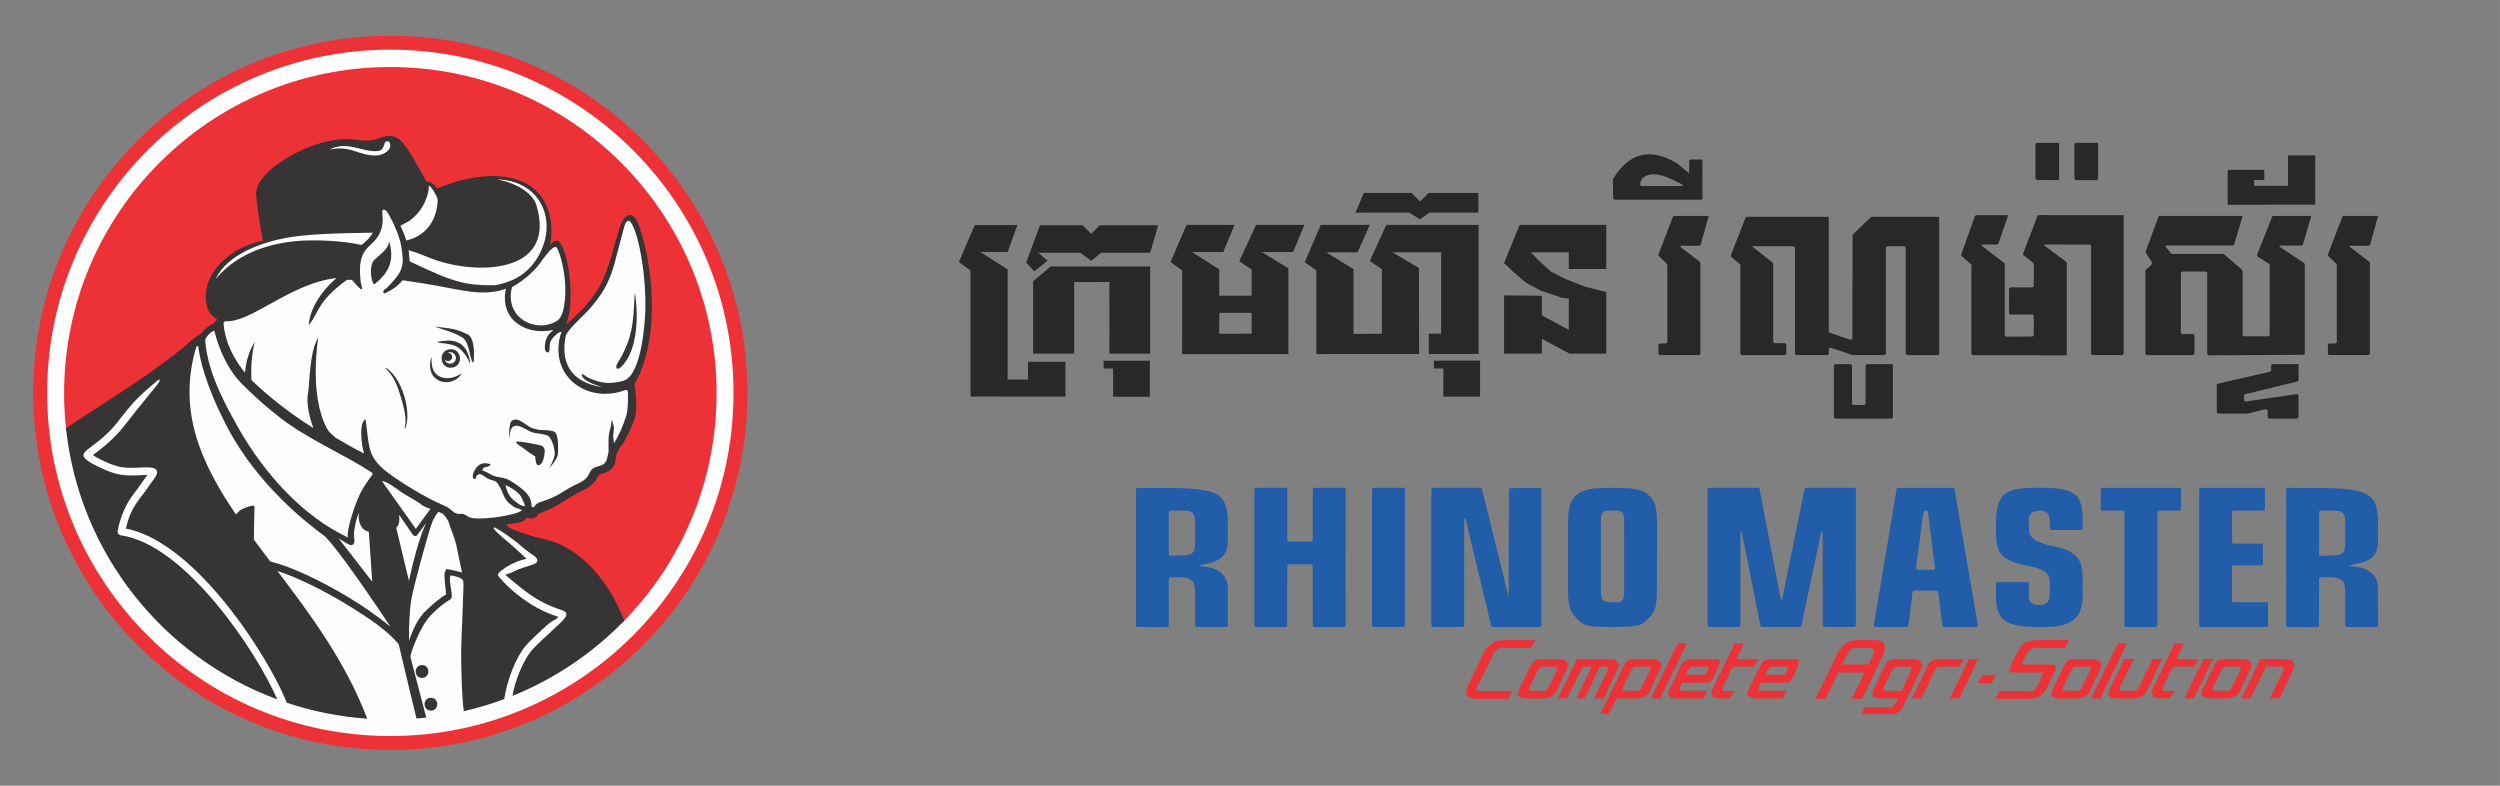 <?xml version="1.0" encoding="UTF-8"?>
<!DOCTYPE svg PUBLIC "-//W3C//DTD SVG 1.1//EN" "http://www.w3.org/Graphics/SVG/1.1/DTD/svg11.dtd">
<!-- Creator: CorelDRAW -->
<svg xmlns="http://www.w3.org/2000/svg" xml:space="preserve" width="29.633mm" height="9.313mm" version="1.1" style="shape-rendering:geometricPrecision; text-rendering:geometricPrecision; image-rendering:optimizeQuality; fill-rule:evenodd; clip-rule:evenodd"
viewBox="0 0 1745.89 548.71"
 xmlns:xlink="http://www.w3.org/1999/xlink"
 xmlns:xodm="http://www.corel.com/coreldraw/odm/2003">
 <rect x="0" y="0" width="1745.89" height="548.71" fill="#808080" stroke="none"/>
 <defs>
  <style type="text/css">
   <![CDATA[
    .fil6 {fill:none}
    .fil3 {fill:#FEFEFE}
    .fil5 {fill:#373435}
    .fil2 {fill:#215DA9}
    .fil1 {fill:#ED3237;fill-rule:nonzero}
    .fil4 {fill:#ED3237;fill-rule:nonzero}
    .fil0 {fill:#282829;fill-rule:nonzero}
   ]]>
  </style>
 </defs>
 <g id="Layer_x0020_1">
  <g id="_2433485876880">
   <g>
    <g>
     <path class="fil0" d="M744.06 252.69l0 24.29 -66.29 -0.04 0 -88 -8.13 -5.96 11.09 -25.79 29.76 0.02 -6.82 18.77 -18.98 0 -0.01 0.04 18.99 12.14 0 76.97 14.22 -0.01 0 -12.44 26.16 0zm59.18 -5.7l-28.44 0 -0.04 -50.03 -24.6 0.01 0 50.02 -28.7 0 0 -50.54 12.22 -10.36 69.56 0.02 0 60.88zm-81.02 -57.53l-5.59 -6.13 9.65 -26.01 29.72 0 6.1 5.96 5.84 -5.96 40.89 0 -5.59 19.18 -34.24 0 -6.9 5.7 -7.67 -5.7 -29.42 0 6.61 5.56 -9.4 7.41zm80.77 62.45l0 25.14 -25.65 0 0 -19.7 -6.6 0 0 -5.44 32.26 0zm71.12 -45.35l0 -18.4 -8.64 -5.7 11.68 -25.4 33.78 0 -7.88 18.92 -21.84 0 18.54 11.41 0.02 59.89 -74.21 0.03 0.02 -11.47 0 -46.91 -8.13 -5.96 11.18 -25.92 33.52 0 -7.87 18.92 -21.85 0 19.05 12.18 0 18.4 22.61 0zm-22.61 11.92l0 14.58 22.61 -0.02 0 -14.56 -22.61 0zm181.1 28.76l-34.8 0 0 -14.23 8.64 0 0 -56.77 -34.04 0 18.54 10.88 0.08 60.12 -71.71 0.01 0 -58.4 -8.13 -5.74 11.18 -26.05 34.29 0 -8.64 19.18 -21.83 0 19.05 11.7 0 45.22 19.81 -0.04 0 -45.14 -8.38 -5.7 11.43 -25.22 64.51 0 0 90.18zm-80.08 -112.48l33.18 0 6.1 5.96 5.83 -5.96 34.8 0 0 13.73 -34.03 0 -6.86 4.67 -7.36 -4.67 -37.53 0.01 5.87 -13.74zm81.1 117.14l0 25.14 -25.65 0 0 -19.7 -6.61 0 0 -5.44 32.26 0zm43.17 -45.35l0 13.73 18.79 10.1 0 -21.77 -5.29 -0.77 -4.32 -1.56 -9.57 -3.11 -5.84 -3.11 -4.02 -2.07 -3.55 -2.85 -6.05 -5.18 -6.56 -6.22 10.88 -26.7 60.5 0 0 30.84 -26.16 0 0 -11.65 -26.41 0 4.57 4.92 9.4 8.55 9.9 5.06 14.22 5.57 14.48 3.64 0 43.02 -25.66 0 -19.3 -10.37 0 10.37 -26.41 0 0 -40.69 26.41 0.26z"/>
     <path class="fil0" d="M1169.43 150.81l23.83 0 -5.5 19.85c-0.16,0.57 -0.65,0.94 -1.23,0.94l-12.56 0c-0.22,0 -0.42,0.14 -0.48,0.35 -0.08,0.21 -0.01,0.43 0.16,0.57l13.35 10.23c0.32,0.25 0.49,0.61 0.49,1.02l0 62.95c0,0.7 -0.58,1.27 -1.27,1.27l-26.75 0c-0.7,0 -1.28,-0.58 -1.28,-1.27l0 -5.57c0,-0.7 0.58,-1.27 1.28,-1.27l3.66 0c0.7,0 1.27,-0.58 1.27,-1.28l0 -53.53c0,-0.36 -0.14,-0.67 -0.39,-0.92l-5.44 -5.25c-0.38,-0.37 -0.49,-0.88 -0.31,-1.37l9.96 -25.9c0.19,-0.5 0.65,-0.81 1.19,-0.81zm-21.86 -26.84c-1.22,0.91 -1.93,2.42 -2.14,4.51 -0.04,0.37 0.08,0.71 0.32,0.98 0.25,0.28 0.58,0.42 0.95,0.42l28 0c0.24,0 0.44,-0.15 0.49,-0.38 0.06,-0.23 -0.05,-0.46 -0.26,-0.58 -7.91,-4.13 -19.48,-10.65 -27.36,-4.94zm40.12 15.54l-59.85 0c-0.7,0 -1.27,-0.57 -1.28,-1.26l-0.15 -12.76c0,-0.25 0.06,-0.47 0.19,-0.68 11.21,-18.36 26.16,-21.89 44.81,-10.59l7.92 6.6 0.27 0.26 0.05 -8.44c0,-0.7 0.58,-1.27 1.28,-1.26l7.96 0.06 0.06 26.81c0,0.35 -0.12,0.65 -0.38,0.9 -0.24,0.25 -0.54,0.38 -0.9,0.38zm128.06 108.47l-21.65 0c-0.15,0 -0.27,-0.02 -0.4,-0.07l-14.88 -4.95c-0.4,-0.13 -0.81,-0.07 -1.15,0.18 -0.35,0.25 -0.53,0.61 -0.53,1.04l0 2.54c0,0.7 -0.57,1.27 -1.28,1.27l-21.07 0c-0.7,0 -1.27,-0.58 -1.27,-1.27l0 -73.47c0,-0.71 -0.58,-1.28 -1.28,-1.28l-28.85 0 14.46 11.35c0.32,0.25 0.48,0.6 0.48,1.01l0 54.01c0,0.71 0.58,1.28 1.28,1.28l6.58 0c0.7,0 1.28,0.58 1.28,1.28l0 5.83c0,0.7 -0.58,1.27 -1.28,1.27l-29.52 0c-0.7,0 -1.28,-0.58 -1.28,-1.27l0 -61.34c0,-0.39 -0.15,-0.72 -0.45,-0.98l-5.74 -4.84c-0.43,-0.36 -0.57,-0.92 -0.37,-1.44l10.13 -25.93c0.19,-0.49 0.65,-0.81 1.19,-0.81l56.99 0 0 79.86c0,0.56 0.34,1.03 0.87,1.21l13.95 4.7c0.39,0.14 0.8,0.07 1.15,-0.17 0.35,-0.25 0.53,-0.61 0.53,-1.04l0.13 -71.47c0,-0.35 0.13,-0.66 0.39,-0.91l12.24 -11.82c0.25,-0.23 0.54,-0.35 0.89,-0.35l46.96 0 0 95.34c0,0.7 -0.57,1.27 -1.28,1.27l-20.84 0c-0.7,0 -1.27,-0.58 -1.27,-1.27l0 -73.47c0,-0.71 -0.57,-1.28 -1.27,-1.28l-11.28 0c-0.71,0 -1.28,0.57 -1.28,1.28l0 73.47c0,0.7 -0.58,1.27 -1.27,1.27zm-33.78 6.34l10.13 0c0.71,0 1.28,0.58 1.28,1.28l0 25.96c0,0.7 0.57,1.28 1.27,1.28l6.95 0c0.71,0 1.28,-0.58 1.28,-1.28l0 -25.96c0,-0.7 0.58,-1.28 1.27,-1.28l17.75 0 0 28.52 0 8.24c0,0.71 -0.58,1.28 -1.28,1.28l-11.4 0 -27.24 0c-0.7,0 -1.28,-0.57 -1.28,-1.28l0 -35.49c0,-0.7 0.58,-1.28 1.28,-1.28zm145.97 -82.62l14.91 11.04c0.34,0.25 0.52,0.61 0.52,1.03l0 64.4 -65.35 -0.12c-0.7,-0.01 -1.27,-0.57 -1.27,-1.28l0 -61.42c0,-0.38 -0.15,-0.7 -0.43,-0.95l-6.22 -5.52c-0.39,-0.35 -0.53,-0.88 -0.35,-1.38l9.43 -26.43c0.18,-0.52 0.65,-0.84 1.21,-0.84l22.1 0 -6.8 19.7c-0.18,0.52 -0.65,0.85 -1.2,0.85l-10.07 0c-0.23,0 -0.42,0.14 -0.48,0.35 -0.08,0.21 -0.01,0.44 0.17,0.57l15.42 11.88c0.32,0.25 0.5,0.6 0.5,1.01l0 49.24c0,0.35 0.13,0.66 0.38,0.91 0.25,0.24 0.56,0.37 0.91,0.37l17.73 -0.11c0.7,-0.01 1.27,-0.58 1.27,-1.28l0 -12.8c0,-0.71 -0.58,-1.28 -1.28,-1.28l-14.75 0c-0.35,0 -0.66,-0.12 -0.9,-0.37 -0.25,-0.25 -0.38,-0.55 -0.38,-0.91l0.06 -16.41c0,-0.7 0.57,-1.27 1.27,-1.27l14.7 0c0.7,0 1.28,-0.57 1.28,-1.28l0 -14.84c0,-0.4 -0.17,-0.74 -0.48,-1l-6.52 -5.18c-0.44,-0.35 -0.6,-0.92 -0.39,-1.46l9.87 -25.89c0.19,-0.5 0.65,-0.82 1.2,-0.82l59.1 0.06 0 96.43c0,0.7 -0.58,1.27 -1.28,1.27l-20.21 0c-0.7,0 -1.28,-0.58 -1.28,-1.27l0 -74.6c0,-0.7 -0.57,-1.27 -1.27,-1.27l-30.78 -0.06c-0.22,0 -0.41,0.14 -0.48,0.35 -0.08,0.22 0,0.44 0.18,0.58zm10.09 -71.94l0 24.76c0,0.35 -0.13,0.66 -0.38,0.91 -0.25,0.24 -0.55,0.37 -0.9,0.37l-13.98 -0.1c-0.7,0 -1.27,-0.57 -1.27,-1.27l0 -23.4c0,-0.7 0.58,-1.27 1.28,-1.27l15.26 0zm27.2 0l0 24.77c0,0.35 -0.12,0.65 -0.38,0.91 -0.25,0.25 -0.55,0.38 -0.9,0.38l-13.98 -0.04c-0.7,-0.01 -1.27,-0.58 -1.27,-1.28l0 -23.46c0,-0.7 0.58,-1.27 1.27,-1.27l15.26 0zm126.88 72.65l16.9 11.24c0.37,0.24 0.57,0.62 0.57,1.05l0 61.82c0,0.7 -0.57,1.27 -1.27,1.27l-65.59 0.37c-0.35,0 -0.65,-0.12 -0.91,-0.37 -0.25,-0.25 -0.38,-0.56 -0.38,-0.91l0 -55.94c0,-0.71 -0.57,-1.28 -1.28,-1.28l-15.84 0c-0.7,0 -1.28,0.58 -1.28,1.28l0 41.11c0,0.7 0.58,1.27 1.28,1.27l6.97 0c0.7,0 1.27,0.58 1.27,1.28l0 12.16c0,0.7 -0.57,1.27 -1.27,1.27l-31.74 0c-0.7,0 -1.28,-0.57 -1.28,-1.27l0 -57.44c0,-0.37 0.14,-0.68 0.41,-0.93l3.94 -3.65c0.46,-0.43 0.54,-1.11 0.19,-1.64l-4.18 -6.35c-0.23,-0.35 -0.28,-0.75 -0.13,-1.14l8.77 -23.98c0.19,-0.51 0.65,-0.84 1.2,-0.84l57.69 0 -5.82 19.75c-0.16,0.55 -0.65,0.91 -1.23,0.91l-46.29 0c-0.19,0 -0.37,0.11 -0.46,0.29 -0.08,0.18 -0.06,0.38 0.06,0.54l3.6 4.58c0.25,0.32 0.6,0.48 1,0.48l35.41 0c0.32,0 0.6,0.1 0.83,0.31l12.44 10.73c0.29,0.25 0.45,0.58 0.45,0.97l0 44.28c0,0.7 0.57,1.27 1.27,1.27l16.34 0c0.7,0 1.27,-0.57 1.27,-1.27l0 -48.36c0,-0.45 -0.21,-0.83 -0.59,-1.08l-7.6 -4.88c-0.52,-0.33 -0.72,-0.97 -0.49,-1.54l10.33 -26.17c0.2,-0.5 0.65,-0.81 1.19,-0.81l26.27 0 -5.81 19.81c-0.16,0.55 -0.65,0.92 -1.23,0.92l-14.72 -0.06c-0.22,0 -0.42,0.14 -0.49,0.37 -0.06,0.21 0.02,0.44 0.21,0.57zm-5.96 85.92l-0.11 -2.68c-0.01,-0.37 0.11,-0.68 0.36,-0.94 0.25,-0.25 0.57,-0.39 0.92,-0.39l17.89 0 0 10.92c0,0.6 -0.4,1.1 -0.97,1.24l-36.1 8.77c-0.58,0.14 -0.97,0.64 -0.97,1.24l0 2.6c0,0.39 0.15,0.72 0.44,0.97 0.29,0.26 0.64,0.36 1.01,0.3l35.13 -5.09c0.38,-0.06 0.73,0.05 1.02,0.29 0.29,0.25 0.44,0.58 0.44,0.97l0 8.84 0 5.71c0,0.71 -0.58,1.28 -1.27,1.28l-7.99 0 -11.02 0c-0.7,0 -1.28,-0.57 -1.28,-1.28l0 -4.08c0,-0.4 -0.17,-0.75 -0.49,-1.01 -0.32,-0.25 -0.7,-0.33 -1.09,-0.23l-12.26 3.07c-0.11,0.03 -0.21,0.04 -0.31,0.04l-20.08 0c-0.7,0 -1.27,-0.58 -1.27,-1.28l0 -18.43c0,-0.61 0.39,-1.11 0.99,-1.25l36.02 -8.3c0.6,-0.15 1.01,-0.68 0.99,-1.3zm-4.83 -139.68l0 7.05 -7.12 0 0 4.05 23.64 0 0 -21.23 19.02 0 0 34.42 -61.11 0.04 0 -24.34 25.56 0zm55.63 32.16l23.84 0 -5.5 19.85c-0.16,0.57 -0.65,0.94 -1.23,0.94l-12.57 0c-0.22,0 -0.41,0.14 -0.48,0.35 -0.07,0.21 -0.01,0.43 0.17,0.57l13.85 10.62 0 63.58c0,0.7 -0.58,1.27 -1.27,1.27l-26.75 0c-0.71,0 -1.28,-0.58 -1.28,-1.27l0 -5.57c0,-0.7 0.57,-1.27 1.28,-1.27l3.65 0c0.71,0 1.28,-0.58 1.28,-1.28l0 -53.53c0,-0.36 -0.13,-0.67 -0.39,-0.92l-5.44 -5.25c-0.38,-0.37 -0.49,-0.88 -0.31,-1.37l9.97 -25.9c0.19,-0.5 0.65,-0.81 1.18,-0.81z"/>
    </g>
    <g>
     <path class="fil1" d="M1059.25 452.53l-10.1 0c-1.86,-0.21 -3.65,0.65 -5.37,2.57l-12.58 25.35c-0.14,0.35 -0.25,0.78 -0.29,1.29 -0.02,0.45 0.57,0.74 1.78,0.83l23.71 0 -3.14 5.47 -21.97 0c-4.7,0 -7.13,-1.51 -7.31,-4.55 -0.08,-1.21 0.11,-2.37 0.54,-3.49l12.21 -25.2c2.17,-3.44 4.9,-5.82 8.17,-7.13 0.9,-0.2 1.8,-0.35 2.69,-0.45 0.91,-0.11 1.8,-0.15 2.71,-0.15l12.65 0 4.06 0 5.49 0 -3.3 5.46 -9.95 0zm24.13 13.05l2.7 0c1.04,0 1.56,0.61 1.56,1.82l-6.62 13.36c-0.64,1.01 -1.4,1.6 -2.26,1.74l-8.99 -0.07c-1.4,0 -2.06,-0.56 -1.97,-1.67l6.55 -13.36c0.87,-1.21 2.03,-1.82 3.46,-1.82l5.57 0zm11.7 0c0.28,-3.54 -2.17,-5.31 -7.34,-5.31l-11.18 0c-3.81,-0.09 -6.37,1.53 -7.69,4.86l-8.21 16.92c-0.26,0.66 -0.41,1.24 -0.47,1.74 -0.29,2.69 1.71,4.03 6.01,4.03l11.06 0c5.01,0 8.33,-1.85 9.95,-5.54l7.87 -16.7zm15.01 3.19l1.54 -3.19 -6.36 0 -0.92 1.82 -6.54 13.36 -3.38 6.99 -6.6 0 2.85 -5.7 8.2 -16.92 2.36 -4.86 21.92 0c5.17,0 7.62,1.77 7.34,5.31l-7.87 16.7 -2.5 5.47 -6.85 0 9.77 -20.34c-0.01,-1.21 -0.52,-1.82 -1.56,-1.82l-4.38 0 -1.37 3.19 -8.91 18.98 -5.89 0 9.14 -18.98zm38.39 -3.19l2.7 0c1.04,0 1.56,0.61 1.56,1.82l-6.62 13.36c-0.64,1.01 -1.4,1.6 -2.26,1.74l-8.98 -0.07c-1.4,0 -2.06,-0.56 -1.96,-1.67l6.54 -13.36c0.88,-1.21 2.03,-1.82 3.46,-1.82l5.57 0zm11.7 0c0.28,-3.54 -2.17,-5.31 -7.34,-5.31l-11.19 0c-3.81,-0.09 -6.37,1.53 -7.69,4.86l-8.2 16.92 -8.25 16.62 5.97 0 5.56 -10.92 13.33 0.08c5.01,0 8.33,-1.85 9.95,-5.54l7.87 -16.7zm17.83 -16.24l-6.36 0 -18.74 38.4 6.52 0 18.58 -38.4zm14.58 18.97c1.4,-2.07 1.15,-2.98 -0.74,-2.73l-9.15 0c-1.44,0 -2.59,0.61 -3.46,1.82l-2.16 3.79 4.3 0 9.79 0 1.42 -2.8 0.01 -0.08zm-16.68 8.5l-1.28 0 -1.94 3.94c-0.09,1.11 0.57,1.67 1.97,1.67l17.59 0 -2.57 5.39 -18.58 0c-4.3,0 -6.3,-1.34 -6.01,-4.03 0.06,-0.5 0.21,-1.08 0.47,-1.74l8.21 -16.92c1.32,-3.33 3.88,-4.95 7.69,-4.86l17.75 0c2.12,0 2.39,1.77 0.78,5.31l-3.2 7.44c-1.28,2.53 -2.95,3.8 -5.02,3.8l-15.84 0zm42.36 -11.24l-7.95 0 -1.07 1.82 -6.55 13.36c-0.11,1.31 0.54,1.92 1.96,1.82l6.68 0 -3.26 5.17 -7.09 0c-4.19,0 -6,-1.9 -5.43,-5.7l8.2 -16.92 7.69 -15.78 6.36 0 -5.17 11.01 15 0 -2.47 5.23 -6.89 0zm29.72 2.73c1.39,-2.07 1.14,-2.98 -0.74,-2.73l-9.15 0c-1.43,0 -2.59,0.61 -3.46,1.82l-2.16 3.79 4.3 0 9.79 0 1.42 -2.8 0.01 -0.08zm-16.69 8.5l-1.27 0 -1.94 3.94c-0.1,1.11 0.55,1.67 1.97,1.67l17.59 0 -2.57 5.39 -18.58 0c-4.3,0 -6.3,-1.34 -6.02,-4.03 0.05,-0.5 0.22,-1.08 0.47,-1.74l8.2 -16.92c1.32,-3.33 3.88,-4.95 7.69,-4.86l17.75 0c2.13,0 2.38,1.77 0.78,5.31l-3.19 7.44c-1.28,2.53 -2.96,3.8 -5.03,3.8l-15.84 0zm75.26 -24.29c1.4,0.3 2.26,1.21 2.57,2.73l-4.22 8.81 -18.46 0 4.63 -8.96c1.75,-1.92 3.54,-2.78 5.38,-2.57l8.95 0 1.15 0zm-9.54 27.77l-0.19 0.31 -3.67 7.44 7.4 0 3.59 -7.44 1.34 -2.73 10.58 -22.62 0.24 -2.27c0.06,-2.53 -0.6,-4.25 -1.99,-5.16 -0.56,-0.21 -1.18,-0.37 -1.86,-0.49 -0.68,-0.12 -1.41,-0.22 -2.2,-0.26l-12.65 0c-0.9,0 -1.8,0.04 -2.7,0.15 -0.9,0.1 -1.8,0.25 -2.7,0.45 -3.24,1.27 -5.96,3.64 -8.17,7.13l-12.21 25.2 -4.29 8.04 7.24 0 3.46 -6.6c0,0 0.05,-0.25 0.16,-0.75l0.11 -0.23 5.35 -10.78 18.22 0 -5.06 10.62zm33.68 -14.72l2.7 0c1.04,0 1.56,0.61 1.56,1.82l-6.89 15.03 -2 0.07 -8.98 -0.07c-1.41,0 -2.06,-0.56 -1.97,-1.67l6.55 -13.36c0.87,-1.21 2.03,-1.82 3.46,-1.82l5.57 0zm11.7 0c0.28,-3.54 -2.17,-5.31 -7.35,-5.31l-11.18 0c-3.81,-0.09 -6.37,1.53 -7.69,4.86l-8.2 16.92c-0.26,0.66 -0.42,1.24 -0.48,1.74 -0.29,2.69 1.72,4.03 6.02,4.03l12.07 -0.08 -1.64 3.33c-1.14,1.73 -2.7,2.63 -4.67,2.73l-16.95 0 -2.62 5.01 22.29 0c2.92,0 5.29,-1.87 7.13,-5.61l2.76 -5.61 2.66 -5.47 7.85 -16.54zm18.3 0l8.04 0 2.63 -5.23 -17.5 0c-3.81,-0.15 -6.47,1.64 -7.99,5.38l-7.9 16.31 -2.85 5.7 6.6 0 3.39 -6.99 6.54 -13.36c0.88,-1.21 2.03,-1.82 3.46,-1.82l5.57 0zm7.51 22.16l-6.53 0 13.33 -27.48 6.6 0 -13.41 27.48zm22.78 -10.6l2.84 -5.62 -9.8 0 -2.89 5.62 9.85 0zm31.19 3.16l5.06 -10.62 -22.05 0c-2.2,0 -2.49,-1.67 -0.88,-5.01l4.89 -9.87c2.15,-4.15 4.87,-6.53 8.18,-7.13 0.9,-0.2 1.8,-0.35 2.69,-0.45 0.91,-0.11 1.8,-0.15 2.7,-0.15l22.13 0 -2.9 5.46 -20.37 0c-1.86,-0.21 -3.65,0.65 -5.37,2.57l-4.64 8.96 22.05 0c2.39,0 2.8,1.62 1.23,4.85l-4.24 8.96 -1.33 2.73c-1.94,4.95 -6.17,7.44 -12.67,7.44l-23.32 0 3.3 -5.47 21.84 0.08c1.63,-0.11 2.8,-0.79 3.52,-2.05l0.19 -0.31zm33.68 -14.72l2.7 0c1.04,0 1.55,0.61 1.55,1.82l-6.62 13.36c-0.64,1.01 -1.39,1.6 -2.26,1.74l-8.98 -0.07c-1.4,0 -2.06,-0.56 -1.97,-1.67l6.55 -13.36c0.87,-1.21 2.03,-1.82 3.46,-1.82l5.57 0zm11.69 0c0.28,-3.54 -2.16,-5.31 -7.34,-5.31l-11.18 0c-3.81,-0.09 -6.37,1.53 -7.69,4.86l-8.21 16.92c-0.25,0.66 -0.41,1.24 -0.47,1.74 -0.29,2.69 1.71,4.03 6.01,4.03l11.06 0c5.01,0 8.33,-1.85 9.95,-5.54l7.86 -16.7zm17.85 -16.24l-6.37 0 -18.74 38.4 6.53 0 18.58 -38.4zm17.99 10.92l-3.48 7.13 -6.62 13.36c-0.68,1.07 -1.44,1.62 -2.29,1.67l-8.95 0c-1.41,0 -2.06,-0.56 -1.97,-1.67l6.54 -13.36 3.72 -7.13 -6.84 0 -2.36 4.86 -8.2 16.92c-0.25,0.66 -0.41,1.24 -0.47,1.74 -0.29,2.69 1.71,4.03 6.02,4.03l11.06 0c5.01,0 8.33,-1.85 9.96,-5.54l7.86 -16.7 2.4 -5.31 -6.36 0zm22.26 5.31l-7.96 0 -1.07 1.82 -6.55 13.36c-0.12,1.31 0.54,1.92 1.95,1.82l6.69 0 -3.27 5.17 -7.08 0c-4.19,0 -6,-1.9 -5.43,-5.7l8.2 -16.92 7.68 -15.78 6.37 0 -5.17 11.01 15 0 -2.48 5.23 -6.88 0zm6.43 22.16l-6.52 0 13.33 -27.48 6.6 0 -13.41 27.48zm28.59 -22.16l2.72 0c1.03,0 1.54,0.61 1.55,1.82l-6.63 13.36c-0.64,1.01 -1.39,1.6 -2.26,1.74l-8.98 -0.07c-1.41,0 -2.06,-0.56 -1.97,-1.67l6.54 -13.36c0.88,-1.21 2.03,-1.82 3.46,-1.82l5.57 0zm11.71 0c0.27,-3.54 -2.17,-5.31 -7.35,-5.31l-11.18 0c-3.81,-0.09 -6.37,1.53 -7.69,4.86l-8.2 16.92c-0.27,0.66 -0.42,1.24 -0.47,1.74 -0.29,2.69 1.71,4.03 6.01,4.03l11.06 0c5.02,0 8.34,-1.85 9.96,-5.54l7.87 -16.7zm18.31 0l-8.2 0 -0.83 1.82 -6.55 13.36 -3.38 6.99 -6.6 0 2.85 -5.7 8.21 -16.92 2.36 -4.86 16.51 0c5.17,0 7.62,1.77 7.34,5.31l-7.86 16.7 -2.51 5.47 -6.84 0 9.77 -20.34c0,-1.21 -0.51,-1.82 -1.55,-1.82l-2.7 0z"/>
     <path class="fil2" d="M835.82 437.86l20.41 0c0.71,0 1.27,-0.58 1.27,-1.28l-0.02 -24.84c0,-4.12 -0.97,-8.14 -3.98,-11.1 -3.24,-3.18 -8.21,-4.45 -12.58,-4.97l-4.52 -0.64 4.48 -0.9c4.57,-0.75 9.97,-2.29 13.25,-5.78 3.11,-3.3 3.37,-7.96 3.36,-12.35l-0.01 -11.06c-0.01,-6.84 -0.69,-14.89 -6.75,-19.07 -6.97,-4.8 -24.53,-5.04 -32.69,-5.04l-23.46 -0.14c-0.7,-0.01 -1.28,0.57 -1.28,1.27l-0.01 94.61c0,0.7 0.57,1.27 1.27,1.28l20.37 0.14c0.7,0.01 1.27,-0.57 1.27,-1.27l0.05 -32.22c0,-0.7 0.57,-1.25 1.27,-1.27l5.19 -0.14c2.63,0 7.35,0.27 9.43,2.08 2.03,1.77 2.39,5.03 2.39,7.54l0.01 23.87c0,0.7 0.57,1.28 1.27,1.28zm-11.08 -81.27c2.17,0 6.2,-0.12 7.9,1.4 1.64,1.46 1.93,4.07 1.9,6.13l0 16.1c0,2.04 -0.28,4.67 -1.94,6.09 -1.72,1.47 -5.71,1.6 -7.86,1.64l-7.23 0.15c-0.7,0.01 -1.28,-0.58 -1.28,-1.28l0.01 -29.12c0,-0.7 0.58,-1.06 1.28,-1.07l7.21 -0.05z"/>
     <path class="fil2" d="M877.24 437.86l20.39 0c0.71,0 1.27,-0.58 1.27,-1.28l0.03 -41.19c0,-0.7 0.58,-1.27 1.27,-1.27l15.31 0c0.7,0 1.28,0.58 1.28,1.27l-0.03 41.19c0,0.7 0.57,1.28 1.28,1.28l20.41 0c0.7,0 1.27,-0.58 1.27,-1.28l0.01 -95.89 -21.68 0c-0.7,0 -1.27,0.57 -1.27,1.27l0.01 34.98c0,0.69 -0.58,1.27 -1.28,1.27l-15.31 0c-0.7,0 -1.27,-0.58 -1.27,-1.27l-0.01 -36.25 -21.66 0c-0.7,0 -1.27,0.57 -1.27,1.27l-0.01 94.61c0,0.7 0.58,1.28 1.27,1.28z"/>
     <path class="fil2" d="M981.14 436.58l0.01 -95.89 -21.68 0c-0.7,0 -1.28,0.57 -1.28,1.27l-0.01 94.61c0,0.7 0.58,1.28 1.28,1.28l20.4 0c0.71,0 1.28,-0.58 1.28,-1.28z"/>
     <path class="fil2" d="M1000.88 437.86l20.41 0c0.36,0 0.67,-0.14 0.91,-0.39 0.25,-0.25 0.37,-0.56 0.37,-0.92 0,-24.6 -0.02,-49.2 -0.02,-73.8 0,-0.26 0.19,-0.48 0.45,-0.51 0.26,-0.02 0.49,0.14 0.55,0.39l17.81 74.27c0.14,0.57 0.65,0.96 1.24,0.96l32.68 0c0.71,0 1.27,-0.58 1.27,-1.28l0.01 -95.89 -21.5 0.22c-0.35,0 -0.67,0.14 -0.91,0.38 -0.25,0.25 -0.37,0.58 -0.37,0.92 -0.07,24.88 -0.19,49.83 -0.19,74.68l-18.88 -76.2 -33.82 0c-0.7,0 -1.27,0.57 -1.27,1.27l-0.01 94.61c0,0.7 0.58,1.28 1.27,1.28z"/>
     <path class="fil2" d="M1157.17 410.62l0.05 -43.97c0.01,-4.05 -0.09,-9.59 -1.22,-13.49 -0.78,-2.7 -2.13,-5 -4.12,-6.91 -2.27,-2.26 -5.17,-3.58 -8.2,-4.3 -5.18,-1.24 -12.11,-1.25 -17.42,-1.25 -5.39,0 -12.31,0.02 -17.59,1.25 -3.08,0.72 -5.97,2.06 -8.32,4.31 -1.98,1.9 -3.31,4.19 -4.09,6.89 -1.12,3.87 -1.18,9.47 -1.19,13.5l-0.05 43.97c-0.01,4.07 0.11,9.62 1.27,13.52 0.8,2.68 2.14,5.03 4.08,6.95 2.16,2.16 4.66,4.79 7.65,5.56 5.05,1.3 12.94,1.21 18.15,1.21 5.21,0 13.04,0.09 18.11,-1.21 3.01,-0.77 5.54,-3.43 7.75,-5.56 1.91,-1.87 3.22,-4.14 3.97,-6.76 1.1,-3.89 1.16,-9.66 1.16,-13.71zm-22.91 3.08c-0.02,1.87 -0.23,4.52 -1.59,5.93 -1.36,1.35 -4.71,0.98 -6.47,0.98 -2.18,0 -5.3,-0.12 -6.65,-1.47 -1.37,-1.39 -1.54,-4.07 -1.51,-5.93l-0.01 -50.1c0,-1.86 0.19,-4.05 1.56,-5.41 1.37,-1.38 4.89,-1.08 6.69,-1.08 1.76,0 5.14,-0.27 6.47,1.13 1.31,1.38 1.51,4.03 1.51,5.87l0.01 50.11z"/>
     <path class="fil2" d="M1193.79 437.86l20.41 0c0.7,0 1.28,-0.58 1.28,-1.27l-0.01 -64.43c0,-0.26 0.2,-0.48 0.46,-0.51 0.26,-0.02 0.5,0.15 0.55,0.41l12.9 64.76c0.12,0.6 0.64,1.03 1.25,1.03l26.17 0c0.61,0 1.12,-0.42 1.24,-1.01l13.8 -65.13c0.06,-0.25 0.29,-0.42 0.55,-0.4 0.26,0.02 0.47,0.24 0.47,0.51l0.14 64.76c0,0.7 0.57,1.27 1.27,1.27l20.41 0c0.7,0 1.27,-0.58 1.27,-1.28l0.01 -95.89 -34.49 0c-0.61,0 -1.13,0.41 -1.25,1.02l-15.6 76.51c-0.05,0.24 -0.25,0.41 -0.5,0.41 -0.25,0 -0.45,-0.17 -0.49,-0.41l-15.02 -77.53 -34.83 0c-0.71,0 -1.28,0.57 -1.28,1.27l-0.01 94.61c0,0.7 0.57,1.28 1.27,1.28z"/>
     <path class="fil2" d="M1537.06 437.86l45.57 0c0.7,0 1.28,-0.58 1.28,-1.27l0.01 -15.99 -23.9 0c-0.7,0 -1.27,-0.57 -1.27,-1.28l0.01 -23.18c0,-0.71 0.58,-1.28 1.27,-1.28l19.04 0c0.7,0 1.27,-0.58 1.27,-1.27l0.03 -13.94 -20.3 0c-0.7,0 -1.27,-0.58 -1.27,-1.27l-0.02 -20.5c0,-0.35 0.12,-0.65 0.37,-0.9 0.25,-0.25 0.55,-0.38 0.9,-0.38l20.43 0c0.7,0 1.28,-0.57 1.28,-1.27l-0.01 -14.62 -44.67 0c-0.7,0 -1.27,0.57 -1.27,1.27l-0.01 94.61c0,0.7 0.58,1.28 1.28,1.28z"/>
     <path class="fil2" d="M1415.61 406.53l-20.42 0c-0.35,0 -0.66,0.13 -0.9,0.38 -0.25,0.25 -0.38,0.55 -0.38,0.91l0.03 8.27c0.02,5.79 0.88,13.29 5.82,17.13 5.28,4.12 15.74,4.65 22.15,4.65l6.9 0c6.69,0 13.84,-0.78 19.3,-5.08 5.04,-3.96 6.36,-10.45 6.35,-16.54l-0.03 -12.8c-0.01,-4.6 -0.61,-10.45 -3.78,-14.06 -3.3,-3.77 -7.76,-5.83 -12.43,-6.99 -2.11,-0.45 -4.21,-0.94 -6.32,-1.4 -5.34,-1.19 -15.07,-3.89 -14.99,-10.81l-0.03 -6.14c-0.01,-1.88 0.24,-4.32 1.69,-5.7 1.47,-1.41 4.61,-1.76 6.53,-1.76 1.94,0 3.34,0.37 4.8,1.85 1.48,1.51 1.63,4.52 1.61,6.5l0 3.93c0,0.7 0.58,1.28 1.28,1.28l20.39 0c0.35,0 0.66,-0.13 0.91,-0.38 0.24,-0.25 0.37,-0.56 0.37,-0.91l-0.02 -5.35c-0.01,-3.21 -0.07,-7.74 -1.02,-10.82 -0.64,-2.09 -1.73,-5.23 -3.39,-6.66 -2.46,-2.12 -5.61,-3.35 -8.74,-4.08 -4.63,-1.06 -9.81,-1.28 -14.55,-1.28l-7.64 0c-6.09,0 -14.78,0.67 -19.61,4.87 -4.66,4.05 -5.51,12.87 -5.53,18.65l-0.02 8.74c-0.01,4.71 0.62,10.59 3.82,14.32 3.31,3.85 9.68,5.94 14.42,7.11 2.17,0.46 4.35,0.91 6.53,1.33 3.36,0.64 8.11,1.98 10.54,4.56 0.82,0.85 1.41,1.83 1.76,2.96 0.43,1.41 0.48,3.29 0.51,4.78l-0.03 6.67c-0.01,2.01 -0.29,4.67 -1.85,6.13 -1.57,1.5 -3.01,1.7 -5.07,1.7 -2.07,0 -4.73,-0.28 -6.34,-1.73 -1.58,-1.44 -1.31,-3.75 -1.33,-5.8l0.01 -7.14c0,-0.35 -0.12,-0.65 -0.37,-0.91 -0.25,-0.24 -0.55,-0.38 -0.9,-0.38z"/>
     <path class="fil2" d="M1484.85 437.86l20.59 0c0.67,0 1.21,-0.58 1.21,-1.28l0.01 -78.71c0,-0.7 0.55,-1.28 1.21,-1.28l14.08 0c0.66,0 1.2,-0.57 1.2,-1.27l0 -14.62 -54.85 0c-0.66,0 -1.2,0.57 -1.2,1.27l0 13.35c0,0.71 0.55,1.27 1.21,1.27l14.15 0c0.67,0 1.21,0.58 1.21,1.28l-0.01 78.71c0,0.7 0.54,1.28 1.2,1.28z"/>
     <path class="fil2" d="M1639.1 437.86l20.41 0c0.71,0 1.28,-0.58 1.28,-1.28l-0.02 -24.84c-0.01,-4.12 -0.97,-8.14 -3.99,-11.1 -3.24,-3.18 -8.21,-4.45 -12.58,-4.97l-4.51 -0.64 4.48 -0.9c4.57,-0.75 9.97,-2.29 13.24,-5.78 3.11,-3.3 3.37,-7.96 3.36,-12.35l-0.01 -11.06c-0.01,-6.84 -0.7,-14.89 -6.75,-19.07 -6.97,-4.8 -24.54,-5.04 -32.69,-5.04l-23.47 -0.14c-0.7,-0.01 -1.28,0.57 -1.28,1.27l-0.01 94.61c0,0.7 0.58,1.27 1.28,1.28l20.37 0.14c0.7,0.01 1.27,-0.57 1.27,-1.27l0.05 -32.22c0,-0.7 0.58,-1.25 1.27,-1.27l5.2 -0.14c2.63,0 7.35,0.27 9.43,2.08 2.02,1.77 2.39,5.03 2.39,7.54l0.01 23.87c0,0.7 0.57,1.28 1.27,1.28zm-11.03 -81.27c2.17,0 6.14,-0.12 7.85,1.4 1.64,1.46 1.93,4.07 1.9,6.13l0 16.1c0,2.04 -0.28,4.67 -1.94,6.09 -1.71,1.47 -5.71,1.6 -7.86,1.64l-7.23 0.15c-0.7,0.01 -1.28,-0.58 -1.28,-1.28l0.02 -29.12c0,-0.7 0.58,-1.11 1.27,-1.11l7.27 0z"/>
     <path class="fil2" d="M1309.9 437.86l21.65 0c0.65,0 1.18,-0.48 1.27,-1.13l2.79 -23.09c0.08,-0.64 0.61,-1.13 1.26,-1.13l15.5 0c0.65,0 1.2,0.48 1.27,1.13l2.83 23.1c0.08,0.64 0.61,1.12 1.26,1.12l22.25 0c0.39,0 0.73,-0.16 0.98,-0.45 0.25,-0.31 0.35,-0.65 0.28,-1.04l-16.47 -95.67 -39.01 0c-0.63,0 -1.15,0.44 -1.26,1.06l-15.85 94.61c-0.06,0.38 0.03,0.74 0.28,1.04 0.25,0.29 0.58,0.45 0.98,0.45zm28.23 -41.38l5.11 -38.77c0.09,-0.64 0.63,-1.12 1.27,-1.11 0.24,0 0.47,0 0.7,0 0.65,0 1.18,0.48 1.26,1.12l4.83 38.78c0.04,0.37 -0.06,0.71 -0.31,1 -0.25,0.29 -0.58,0.44 -0.96,0.44l-10.63 0c-0.37,0 -0.7,-0.15 -0.96,-0.44 -0.24,-0.28 -0.35,-0.63 -0.3,-1z"/>
    </g>
   </g>
   <g>
    <path class="fil3" d="M272.57 28.3c135.9,0 246.06,110.16 246.06,246.05 0,135.89 -110.16,246.05 -246.06,246.05 -135.89,0 -246.05,-110.16 -246.05,-246.05 0,-135.89 110.16,-246.05 246.05,-246.05z"/>
    <path class="fil4" d="M96.21 98c45.14,-45.14 107.5,-73.06 176.36,-73.06 68.87,0 131.23,27.92 176.36,73.06 45.13,45.13 73.06,107.48 73.06,176.35 0,68.86 -27.93,131.22 -73.06,176.35 -45.13,45.14 -107.49,73.06 -176.36,73.06 -68.86,0 -131.22,-27.92 -176.36,-73.06 -45.13,-45.13 -73.05,-107.49 -73.05,-176.35 0,-68.87 27.92,-131.22 73.05,-176.35zm338.63 336.58c-9.43,-24.47 -28.1,-50.66 -55.08,-56.58 -7.38,-1.63 -14.09,-3.88 -21.15,-6.49 -2.32,-0.85 -4.7,-2.17 -6.26,-4.14l-1.38 -1.75 2.14 -0.6c0.74,-0.21 1.49,-0.37 2.24,-0.51 2.62,-0.49 8.34,-0.78 10.25,-2.61 0.31,-0.3 0.54,-0.65 0.72,-1.04l0.54 -1.2 1.25 0.38c6.75,2.07 4.5,-1.9 8.58,-3.2 2.83,-0.9 5.21,-2.68 7.86,-3.57 5.44,-1.8 8.97,-4.02 13.57,-7.25 2.71,-1.91 5.3,-3.61 8.34,-5 4.07,-1.87 7.54,-4.44 9.56,-8.52 0.53,-1.07 1.23,-1.93 2.29,-2.5 0.85,-0.45 1.78,-0.64 2.7,-0.91 1.1,-0.31 2.04,-0.71 3.02,-1.3 1.97,-1.21 3.36,-2.52 3.96,-4.78 0.44,-1.66 0.51,-3.45 0.91,-5.15 0.6,-2.64 1.76,-4.83 3.48,-6.91 2.96,-3.58 7.97,-14.55 9.44,-19.12 1.81,-5.61 0.75,-16.41 -0.09,-22.29l-0.01 -0.05 -0.01 -0.06c-0.16,-2.56 -0.04,-1.54 0.93,-3.36 6.59,-12.4 9.61,-26.82 10.63,-40.73 1.51,-20.72 -1.21,-45.81 -7.89,-65.56 -0.61,-1.81 -3,-8.43 -5.74,-8.13 -2.53,0.28 -4.75,5.34 -5.41,7.49 -2.1,6.86 -3.98,13.77 -6.04,20.63 -1.67,5.58 -3.49,11.12 -5.93,16.41 -4.34,9.34 -9.78,17.86 -17.08,24.44 -2.83,2.55 -5.38,5.93 -9.08,7.29l-2.75 1 0.42 -2.73c1.19,-7.79 3.43,-18.17 3.03,-25.95 -0.37,-7.11 -2.41,-24.64 -7.22,-30.12 -1.3,-1.48 -3.34,0.81 -4.05,1.83l-3.42 4.86 0.74 -5.9c0.98,-7.92 1.14,-14.25 -1.06,-22.06 -1.76,-6.24 -4.97,-11.69 -9.97,-15.86 -7.94,-6.62 -18.71,-8.65 -28.8,-8.51 -12.65,0.18 -25.74,3.7 -37.36,8.55l-1.18 0.49 -0.66 -1.09c-0.95,-1.56 -2.36,-3.31 -4.15,-3.93 -1.04,-0.36 -2.52,0.04 -3.12,-0.96 -3,-4.94 -5.67,-10.19 -8.61,-15.2 -2.23,-3.79 -6.55,-11.14 -9.98,-13.79 -3.89,-3.03 -8.02,-2.39 -12.41,-0.71 -3.75,1.44 -7.18,2 -11.18,1.8 -4.22,-0.21 -8.22,-0.97 -12.52,-0.98 -6.92,-0.02 -13.77,1.51 -20.34,3.58 -12.52,3.94 -39.56,17.59 -41.2,32.27 -0.16,1.47 0.27,4.48 0.45,6 0.41,3.55 0.91,7.09 1.44,10.63 0.51,3.46 1.05,6.93 1.63,10.38 0.35,2.04 0.67,4.22 1.14,6.24l0.35 1.47 -1.47 0.32c-9.64,2.08 -18.96,6.32 -26.34,12.95 -5.48,4.92 -10.22,11.56 -11.7,18.94 -1.53,6.61 -0.69,16.92 6.44,20.08l1.67 0.73 -1.05 1.48c-0.7,0.98 -2,3.07 -3.09,3.62 -0.31,0.15 -0.64,0.24 -0.95,0.38 -0.56,0.24 -1.11,0.56 -1.62,0.88 -2.01,1.26 -3.77,2.93 -5.17,4.84 -1.03,1.41 -4.71,3.06 -6.23,4.42 -13.05,11.72 -27.67,22.1 -42.23,31.87 -15.67,10.52 -31.72,20.46 -47.34,31.03 -0.98,-8.57 -1.5,-17.26 -1.5,-26.09 0,-125.84 102.01,-227.85 227.85,-227.85 125.84,0 227.85,102.01 227.85,227.85 0,62.33 -25.04,118.8 -65.59,159.93zm-162.27 -399.9c-66.18,0 -126.1,26.82 -169.47,70.2 -43.37,43.37 -70.2,103.29 -70.2,169.47 0,66.18 26.82,126.1 70.2,169.47 43.37,43.37 103.29,70.2 169.47,70.2 66.19,0 126.11,-26.82 169.47,-70.2 43.38,-43.37 70.2,-103.29 70.2,-169.47 0,-66.19 -26.82,-126.1 -70.2,-169.47 -43.36,-43.37 -103.29,-70.2 -169.47,-70.2z"/>
    <path class="fil5" d="M46.03 299.07c27.6,-18.59 63.38,-39.55 88.77,-62.33 1.29,-1.15 5.46,-3.42 6.03,-4.2 1.38,-1.89 3.23,-3.75 5.57,-5.23 3.67,-2.3 1.94,0.16 5.25,-4.48 -7.62,-3.37 -9.1,-13.96 -7.29,-21.77 2.7,-13.42 16.65,-28.15 39.16,-33 -0.92,-3.97 -5.08,-30.19 -4.68,-33.75 1.71,-15.39 28.9,-29.33 42.24,-33.52 26.34,-8.29 30.17,0.92 43.95,-4.35 6.21,-2.38 10.3,-1.85 13.86,0.92 5.89,4.58 15.31,23.41 18.95,29.4 0.11,0.17 3.72,-0.92 7.27,4.88 34.22,-14.3 70.03,-12.39 78.13,16.8 2.45,8.28 2.08,14.8 1.1,22.64 1.84,-2.62 4.57,-4.02 6.39,-1.95 6.7,7.62 11.09,42.53 4.44,57.64 28.03,-23.93 27.88,-36.06 37.68,-68.07 1.99,-6.46 8.45,-15.77 13.99,0.6 8.37,24.7 14.81,74.26 -2.84,107.46 -1.04,1.96 -0.9,0.4 -0.75,2.57 0,0.04 2.4,15.62 0.02,22.96 -1.67,5.2 -7.09,16.45 -9.71,19.62 -6.25,7.55 -0.78,12.3 -8.71,17.16 -3.92,2.4 -5.94,1.05 -7.45,4.1 -2.1,4.24 -5.65,7.09 -10.28,9.22 -9.54,4.37 -18.62,12.28 -29.94,15.88 -2.97,0.95 -1.94,5.51 -9.46,3.21 -1.91,4.27 -8.53,3.41 -14.17,4.99 0.87,1.11 2.53,2.53 5.6,3.67 5.97,2.21 12.24,4.52 20.95,6.43 27.22,5.98 46.17,32.01 55.89,56.87 -21.92,22.55 -48.46,40.58 -78.1,52.56 1.81,-11.64 8.3,-25.83 13.24,-31.57 3.15,-3.66 9.32,-9.3 14.55,-14.1 9.73,-8.93 13.3,-12.16 5.89,-14.51 -9.16,-2.91 -17.79,-7.36 -27.28,-14.92 -6.45,-5.13 -11.38,-9.31 -11.38,-9.4 0,-0.28 2.61,-0.72 5.84,-2.38 9.37,-4.83 20.44,-4.37 15.19,-10.21 -0.31,-0.34 -6.68,-4.36 -12.51,-9.76 -2.51,-2.03 -16.12,-11.96 -16.63,-10.67 -1.27,1.29 11.99,11.52 14.16,13.66 3.45,3.19 6.66,6.18 8.74,8.11 -4.72,1.25 -6.35,1.6 -11.36,4.18 -4.81,2.47 -8.71,5.93 -8.71,7.06 0,0.81 5.81,7.51 13.38,13.52 9.87,7.86 19.07,12.66 28.76,15.74 -1.25,2.32 -3.81,2.18 -7.64,5.69 -5.41,4.96 -11.78,10.79 -14.99,14.53 -6.66,7.73 -13.05,23.78 -15.02,37.26 -9.16,3.42 -18.58,6.26 -28.25,8.48 -1.41,-10.5 -1.65,-27.07 -1.84,-36.44 -0.27,-12.14 2.24,-52.26 1.45,-54.64 -0.79,-2.37 -6.62,-3.45 -8.47,-3.71 -1.84,-0.26 -0.11,8.99 0.28,11.77 1.05,7.42 -0.82,1.9 -14.78,16.36 -7.26,7.52 -14.33,27.08 -13.86,28.9l11 42.18c-2.26,0.24 -4.53,0.47 -6.81,0.65 -1.9,-7.91 -7.55,-30.97 -12.41,-51.73 -6.65,-8.68 -20.82,-18.61 -37.82,-28.81 -16.19,-9.71 -33.81,-18.29 -46.87,-22.46 23.26,30.71 47.73,63.63 62.71,103.16 -19.52,-1.37 -38.37,-5.19 -56.22,-11.16 -7.01,-17.91 -27.24,-52.94 -52.46,-80.85 -18.27,-20.2 -39.23,-36.79 -59.91,-40.82 3.91,-16.66 10.59,-20.95 16.14,-29.79 2.91,-4.36 7.13,-8.16 5.23,-11.08l0.01 0c-2.4,-3.65 -14.3,-0.41 -24.41,-1.96 -5.12,-0.78 -14.98,-5.06 -20,-8.42 4.46,-3.29 14.12,-10.45 21.75,-20.3 4.11,-5.29 13.07,-16.52 22.05,-27.43 4.42,-5.38 3.3,-6.13 0.28,-3.51 -11.47,9.97 -14.16,11.79 -26.49,27.73 -16.62,21.46 -33.55,20.53 -18.02,29.42 5.46,3.12 14.2,6.89 19.66,7.73 7.59,1.16 12.66,0.25 18.85,0.19l-7.09 9.96c-4.78,6.17 -10.71,13.82 -13.7,29.1 -0.25,1.39 0.44,1.57 0.34,2.17l0.22 0.01c0.4,0.49 0.99,0.84 1.67,0.93 44.71,6.2 94.45,80.5 109.28,114.59 -79.6,-29.41 -138.27,-102.01 -147.58,-189.36zm346.05 -67.25c-1.03,0.09 -1.76,0.12 -3,1.28 -1.59,1.48 -4.8,3.72 -5.21,7.98 -0.21,2.16 0.11,3.05 -0.22,3.98 -0.22,0.62 -0.66,1.17 -1.21,1.09 -1.27,-0.18 -1.88,-1.51 -1.94,-2.69 -0.18,-2.72 0.35,-5.55 1.52,-8.01 1.05,-2.1 2.8,-3.52 4.47,-5.1 -17.91,4.3 -38.01,-6.19 -33.21,-28.75 -15.19,5.81 -32.55,0.65 -48.32,-2.07 -8.12,-1.4 -15.88,-2.75 -23.78,-3.8 -5.28,6.58 -12.92,9.21 -12.95,9.22 -0.6,-0.54 -1.43,-2.07 1.51,-3.52 11.78,-11.74 12.85,-15.51 10.41,-29.78 -0.68,-3.95 -2.36,-8.6 -4.11,-12.67l-0.01 0.01 -0.35 -0.81 0.01 0c-1.89,-4.28 -4.84,-9.91 -5.9,-10.88 -1.53,-1.38 -3.1,-1.18 -2.84,1.13 0.6,5.23 0.42,9.77 -1.83,14.58 -5.35,11.1 -16.34,8.51 -13.22,33.85 0.24,1.94 1.92,6.01 0.21,5.08 -1.72,-0.92 -6.2,-6.33 -6.2,-6.33 0,0 -0.8,-0.4 -3.7,-0.14 -21.12,15.57 -18.61,21.65 -26.66,31.67 1.32,-18.48 19.4,-32.88 19.4,-32.88l-0.26 -0.05c-17.12,1.97 -32.86,10.73 -46.38,18.24 -12.19,6.77 -22.65,12.58 -31.15,11.88 -0.41,0.35 -0.78,0.76 -1.05,1.23 0.12,3.43 1.45,18.25 14.9,34.61 0.81,-6.09 1.85,-13.58 7.07,-21.56 -2.43,7.6 -2.93,19.87 -2.49,26.68 1.07,1.1 2.19,2.2 3.37,3.3 14.83,13.77 30.25,24.34 39.8,30.36 -1.32,-4.59 -5.68,-15.09 -3.4,-26.16 0.58,-2.8 0.87,-28.56 6.89,-36.93 -0.01,0.12 -6.77,39.73 6.14,63.49 1.46,2.67 3.91,4.43 5.83,6.27 6.19,3.66 14.81,8.61 20.05,11.05 -1.77,-4.87 -3.91,-21.88 1.03,-23.82 2.62,18.32 1.01,25.61 13.93,35.96 9.51,7.63 28.88,19.21 39.47,23.6 8.6,3.58 6.39,5.84 11.92,6.55 3.18,-0.19 1.74,-0.83 7.01,2.15 4.89,2.77 32.32,-0.82 36.83,-4.69 -1,-1.23 -3.66,-1.14 -5.83,-2.59 -8.32,-5.62 -5.99,-8.97 -11.15,-16.26 -1.12,-1.58 -2.04,-1.71 -5.14,-2.63 -4.48,-1.34 -6.2,-5.76 -9.3,-2.88 -0.9,0.83 -0.39,2.29 -1.33,2.42 -1.97,0.28 -2.44,-3.08 0.6,-7.43 3.04,-4.35 6.95,-3.74 9.67,-3.07 1.62,0.4 -0.66,2.04 -3.03,2.31 -2.38,0.27 -1.94,2.34 -1.94,2.34 0,0 1.32,0.13 5.81,2.77 4.48,2.65 8.45,1.19 13.59,4.36 16.08,9.89 14.04,14.03 14.98,18.31 2.57,0.79 1.32,-1.97 5.71,-3.37 14.99,-4.75 14.49,-7.5 26.85,-13.16 10.83,-4.97 4.74,-9.8 14.39,-12.08 6.27,-1.47 5.49,-6.45 6.51,-9.19 0.45,-1.2 -0.33,-8.71 0.46,-13.4 0.37,-2.21 1.18,-4.27 1.58,-6.87 0.29,-2.52 0.17,-4.9 1.66,1.7 0.6,2.64 -0.6,4.95 -0.27,7.79 0.11,0.93 0.29,2.41 0.48,3.98 3.29,-4.79 6.35,-12.18 8.51,-18.86 1.18,-3.66 1.38,-10.3 1.24,-15.05 -0.08,-2.7 0.3,-4.33 -3.92,-2.42 -25.55,8.05 -50.49,-10.62 -43.42,-38.51l0.14 -0.57c0.25,-0.78 0.47,-1.31 0.81,-2.05 0,0 -0.01,-0.09 -0.02,-0.24zm30.42 35.46c-0.62,-0.05 -1.21,-0.14 -1.8,-0.27l-0.01 0c-4.94,-0.82 -10.25,-3.31 -11.24,-4.03 -0.99,-0.72 -3.5,-2.69 -3.15,-1.05 0.92,4.31 10.06,7.13 14.38,8.48 -20.44,-3.06 -29.85,-15.57 -25.53,-36.03 1.28,-4.11 12.28,-13.95 15.72,-17.7 8.71,-9.54 14.39,-18.79 17.89,-31.33 2.57,-9.73 6.16,-23.18 6.89,-25.96 2.97,-11.33 6.65,-1.44 8.24,3.29 3.65,10.79 7.07,31.66 6.83,51.94 -0.11,9.67 -2.55,45.72 -14.39,50.9 -2.97,1.3 -9.31,2.27 -13.83,1.76zm-121.59 220.02c5.91,0 5.91,8.97 0,8.97 -5.91,0 -5.91,-8.97 0,-8.97zm-6.2 -22.84c5.91,0 5.91,8.97 0,8.97 -5.9,0 -5.9,-8.97 0,-8.97zm142.99 -213.05c-5.79,8.88 -8.53,6.48 -6.91,2.96 0.53,-1.14 1.61,-2.62 2.29,-3.79 8.48,-15.09 9.23,-25.48 9.97,-42.28 0.4,-9.09 1.41,6.3 1.47,7.26 0.65,11.15 -0.76,26.22 -6.82,35.85zm-49.32 51.45c1.7,4.3 1.25,8.68 1.36,13.06 0.09,3.86 -3.23,7.28 -6.02,11.15 1.62,-3.78 4.1,-8.1 3.65,-11.42 -0.63,-4.66 -2.5,-10.95 -5.79,-11.8 -1.7,-0.43 -4.3,-0.99 -8.17,-1.49 -4.19,-0.55 -9.27,-5.41 -13.22,-5.01 -5.1,0.52 -3.83,8.32 -4.38,8.32 -0.28,0 -0.86,-11.6 2.4,-12.31 2.66,-0.58 3.1,-1.23 11.78,4.87 1.27,0.9 6.46,2.14 7.92,2.12 10.88,-0.17 9.91,2.39 10.47,2.52zm-109.08 -27.54c-2.14,-6.64 -4.29,-12.34 -9.33,-17.37 -2.06,-2.06 0.31,-0.67 1.15,-0.01 9.39,7.61 15.32,26.68 12.78,38.38 -0.08,0.35 -0.81,3.22 -1.29,2.89 -0.17,-0.14 0.44,-2.55 0.5,-3.04 0.75,-5.9 -2,-15.13 -3.81,-20.85zm34.78 -31.41c-8.47,0.95 -7.03,13.83 1.44,12.87 8.47,-0.95 7.03,-13.83 -1.44,-12.87zm-1.25 2.49c-0.11,0 -0.22,0.01 -0.33,0.02 3.81,-1.98 7.69,2.69 5,6.07l0 0c-2.07,2.59 -6.24,1.69 -7.03,-1.53 1.61,2.3 5.27,1.16 5.27,-1.67 0,-1.6 -1.3,-2.9 -2.9,-2.9zm9.82 -10.88c-5.41,-3.2 -9.2,-4.03 -19.19,-7.45 11.29,1.4 14.27,1.13 23.38,5.58 4.63,2.74 4.45,14 3.92,18.76 -0.04,0.3 -0.06,0.62 -0.2,0.9 -1.38,-0.45 -2.42,-6.32 -2.73,-7.68 -0.83,-3.46 -1.99,-8.09 -5.18,-10.11zm-15.65 30.52c5.5,2.2 12.07,0.2 15.22,-4.85 0.44,-0.69 -0.64,0.11 -0.96,0.28 -3.87,2.17 -8.01,3.36 -12.4,2.17 -6.26,-1.9 -7.71,-7.32 -7.51,-13.23 0.1,-2.76 -0.85,1.91 -0.91,2.33 -0.68,5.67 1.03,10.88 6.56,13.29zm0.5 -26.55c-6.52,-0.81 4.99,-1.69 6.02,-1.67 9.26,0.48 12.81,5.52 14.66,14.1 0.87,4.04 -1.66,-1.58 -2.03,-2.25 -1.3,-2.26 -3.85,-5.34 -6.02,-6.85 -3.59,-2.5 -8.4,-2.83 -12.63,-3.33zm70.15 71.58c-1.07,-0.34 -13.53,-2.96 -16.54,-2.66 -1.94,0.19 0.7,2.1 1.23,2.43 3.98,2.5 4.64,3.69 11.06,7.71 0.97,0.72 0.01,3.41 1.53,5.81 0.84,1.32 4.74,0.95 5.51,-9.17 0.14,-1.87 -0.99,-3.55 -2.79,-4.12zm-117.91 18.99c0.37,0.59 0.57,1.1 0.37,1.37 -0.7,0.99 -5.35,6.73 -8.78,13.66 -3.42,6.92 -9.52,25.16 -8.41,30.24 -31.81,-14.98 -58.34,-44.75 -76.2,-76 -6.77,-11.85 -14.87,-27.23 -19.1,-40.4 -4.18,-13.49 -4.31,-20.79 -4.29,-22.13 1.35,-2.19 3.57,-5.04 6.33,-5.88 1.15,4.97 6.2,23.87 18.94,36.84 14.78,15.04 29.63,26.06 32.2,27.84 19.8,13.7 40.64,22.48 58.94,34.45zm6.91 5.82l23.74 33.46 10.22 -14c0,0 -4.23,-1.05 -6.87,-3.3 -2.64,-2.24 -11.35,-6.73 -14.38,-8.97 -3.62,-2.67 -8.79,-6.55 -12.71,-7.18zm39.53 21.6c-1.34,1.38 -3.72,4.61 -5.89,11.66 -2.49,8.07 -11.42,40.16 -12.97,49.07 -1.27,7.32 -1.93,19.31 -1.63,29.33 2.12,-6.76 5.92,-15.75 12.21,-21.55 10.21,-9.4 13.47,-10.86 14.12,-11.11 -0.91,0 -0.37,0.6 -0.76,-2.41 -0.15,-1.27 -1.32,-10.8 -0.64,-12.84 0.95,-2.83 1.12,-2.22 4.42,-1.66 1.89,0.31 5.8,1.35 7.64,1.84 -0.81,-3.73 -3.06,-14.05 -3.92,-18.55 -1.06,-5.54 -4.49,-12.94 -5.02,-15.31 -0.53,-2.37 -2.51,-4.88 -3.69,-6.33 -0.7,-0.85 -2.43,-1.75 -3.89,-2.13zm-33.6 80.05c-10.65,-16 -36.11,-53.71 -45.82,-63.08 -5.67,-4.16 -17.21,-12.87 -30.04,-25.63 -12.95,-12.88 -27.2,-29.88 -38,-50.47 -15.4,-29.36 -19.34,-48.28 -20.33,-56.76 -0.38,0.11 -0.85,0.27 -1.32,0.55 -13.16,44.23 2.76,80.49 27.68,117.13l2.5 -2.56c3.15,-2.33 10.23,-4.47 10.45,-3.08l-0.45 23.19c3.72,5.05 7.56,10.14 11.45,15.28 13.7,3.21 34.78,13.1 53.79,24.51 11.77,7.06 20.55,13.34 30.09,20.92zm-11.31 -238.9c-2,-1.26 -3.95,-13.2 0.15,-17.16 4.48,-4.32 10.36,-7.92 10.23,-13.27 3.63,12.21 1.3,21.45 -10.38,30.42zm-8.93 -27.55c1.41,-0.98 5.47,-4.07 8.02,-8.62 -0.62,0.04 -1.25,0.06 -1.87,0.08 -20.58,0.27 -43.99,0.78 -59.03,3.64 -15.48,2.95 -40.64,10.94 -48.82,28.65 13.52,-16.3 33.74,-24.22 55.51,-26.4 12.92,-1.28 33.95,-0.34 46.19,2.66zm27.31 -13.43c1.45,3.04 2.91,6.55 4.07,10.29 12.68,-2.9 20.31,-12.43 21.71,-25.28 0.2,-1.86 0.16,-3.09 0.03,-3.88 -0.27,-1.59 -4.7,-9.75 -6.15,-9.01l0.04 -0.01c0.34,0.85 -0.06,5.64 -2.66,11.31 -2.05,4.46 -5.46,9.43 -10.96,13.26l-6.07 3.32zm5.75 17.06l0.68 7.82c16.23,7.64 25.48,11.84 34.82,14.26 7.65,1.99 14.63,2.49 24.41,2.44l0.18 -0.02c16.56,-2.76 26.54,-11.48 32.3,-23.93 11.11,-24 -2.05,-49.4 -30.64,-49.97 12.64,2.12 24.85,9.41 27.38,17.75 15.1,49.8 -45.12,49.2 -74.97,36.82 -7.67,-3.18 -12.19,-4.6 -14.16,-5.16zm93.82 6.09c-5,8.04 -13.55,15.25 -21.69,19.73 -5.56,21.86 17.22,32.56 31.5,23.48 6.44,-4.1 6.09,-22.59 5.41,-28.9 -1.32,-12.28 -4.36,-20.17 -5.54,-22.03 -1.83,-2.84 -7.41,4.98 -9.68,7.73zm-67.19 234.08l0 0zm-66.05 -34.33c-1.97,0.95 -7.41,-3.56 -9.41,-4.43l23.36 30.09 -2.37 -34.91c-5.91,-0.99 -7.82,-8.01 -6.86,-13.4 -2.38,5.41 -3.04,10.96 -3.43,13.33 -0.69,4.15 1.67,7.89 -1.27,9.31zm22.6 -280.46c-0.67,1.91 -1.12,4.93 -4.45,5.35 -10.49,1.34 -21.85,-7.64 -34.05,-0.92 14.84,-3.3 19.28,3.85 32.06,4.11 5.36,0.11 11.98,-4.04 10.1,-8.85 -0.56,-1.43 -2.98,-1.63 -3.65,0.31zm84.42 238.67c0,0 8.32,3.63 10.76,7.92 2.44,4.3 2.84,6.93 2.84,6.93 0,0 -2.57,-0.19 -5.08,-2.17 -2.5,-1.98 -6.86,-4.22 -8.51,-12.67zm-76.28 29.9c2.57,-2.59 2.23,-6.35 1.98,-9.17l8.88 12.93c1.36,2.43 2.98,2.36 3.86,1.16l6.2 -8.35c-4.74,9.12 -9.83,29.92 -12.06,40.46l-8.86 -37.03z"/>
   </g>
  </g>
  <rect class="fil6" x="-0" y="-0" width="1745.89" height="548.71"/>
 </g>
</svg>

